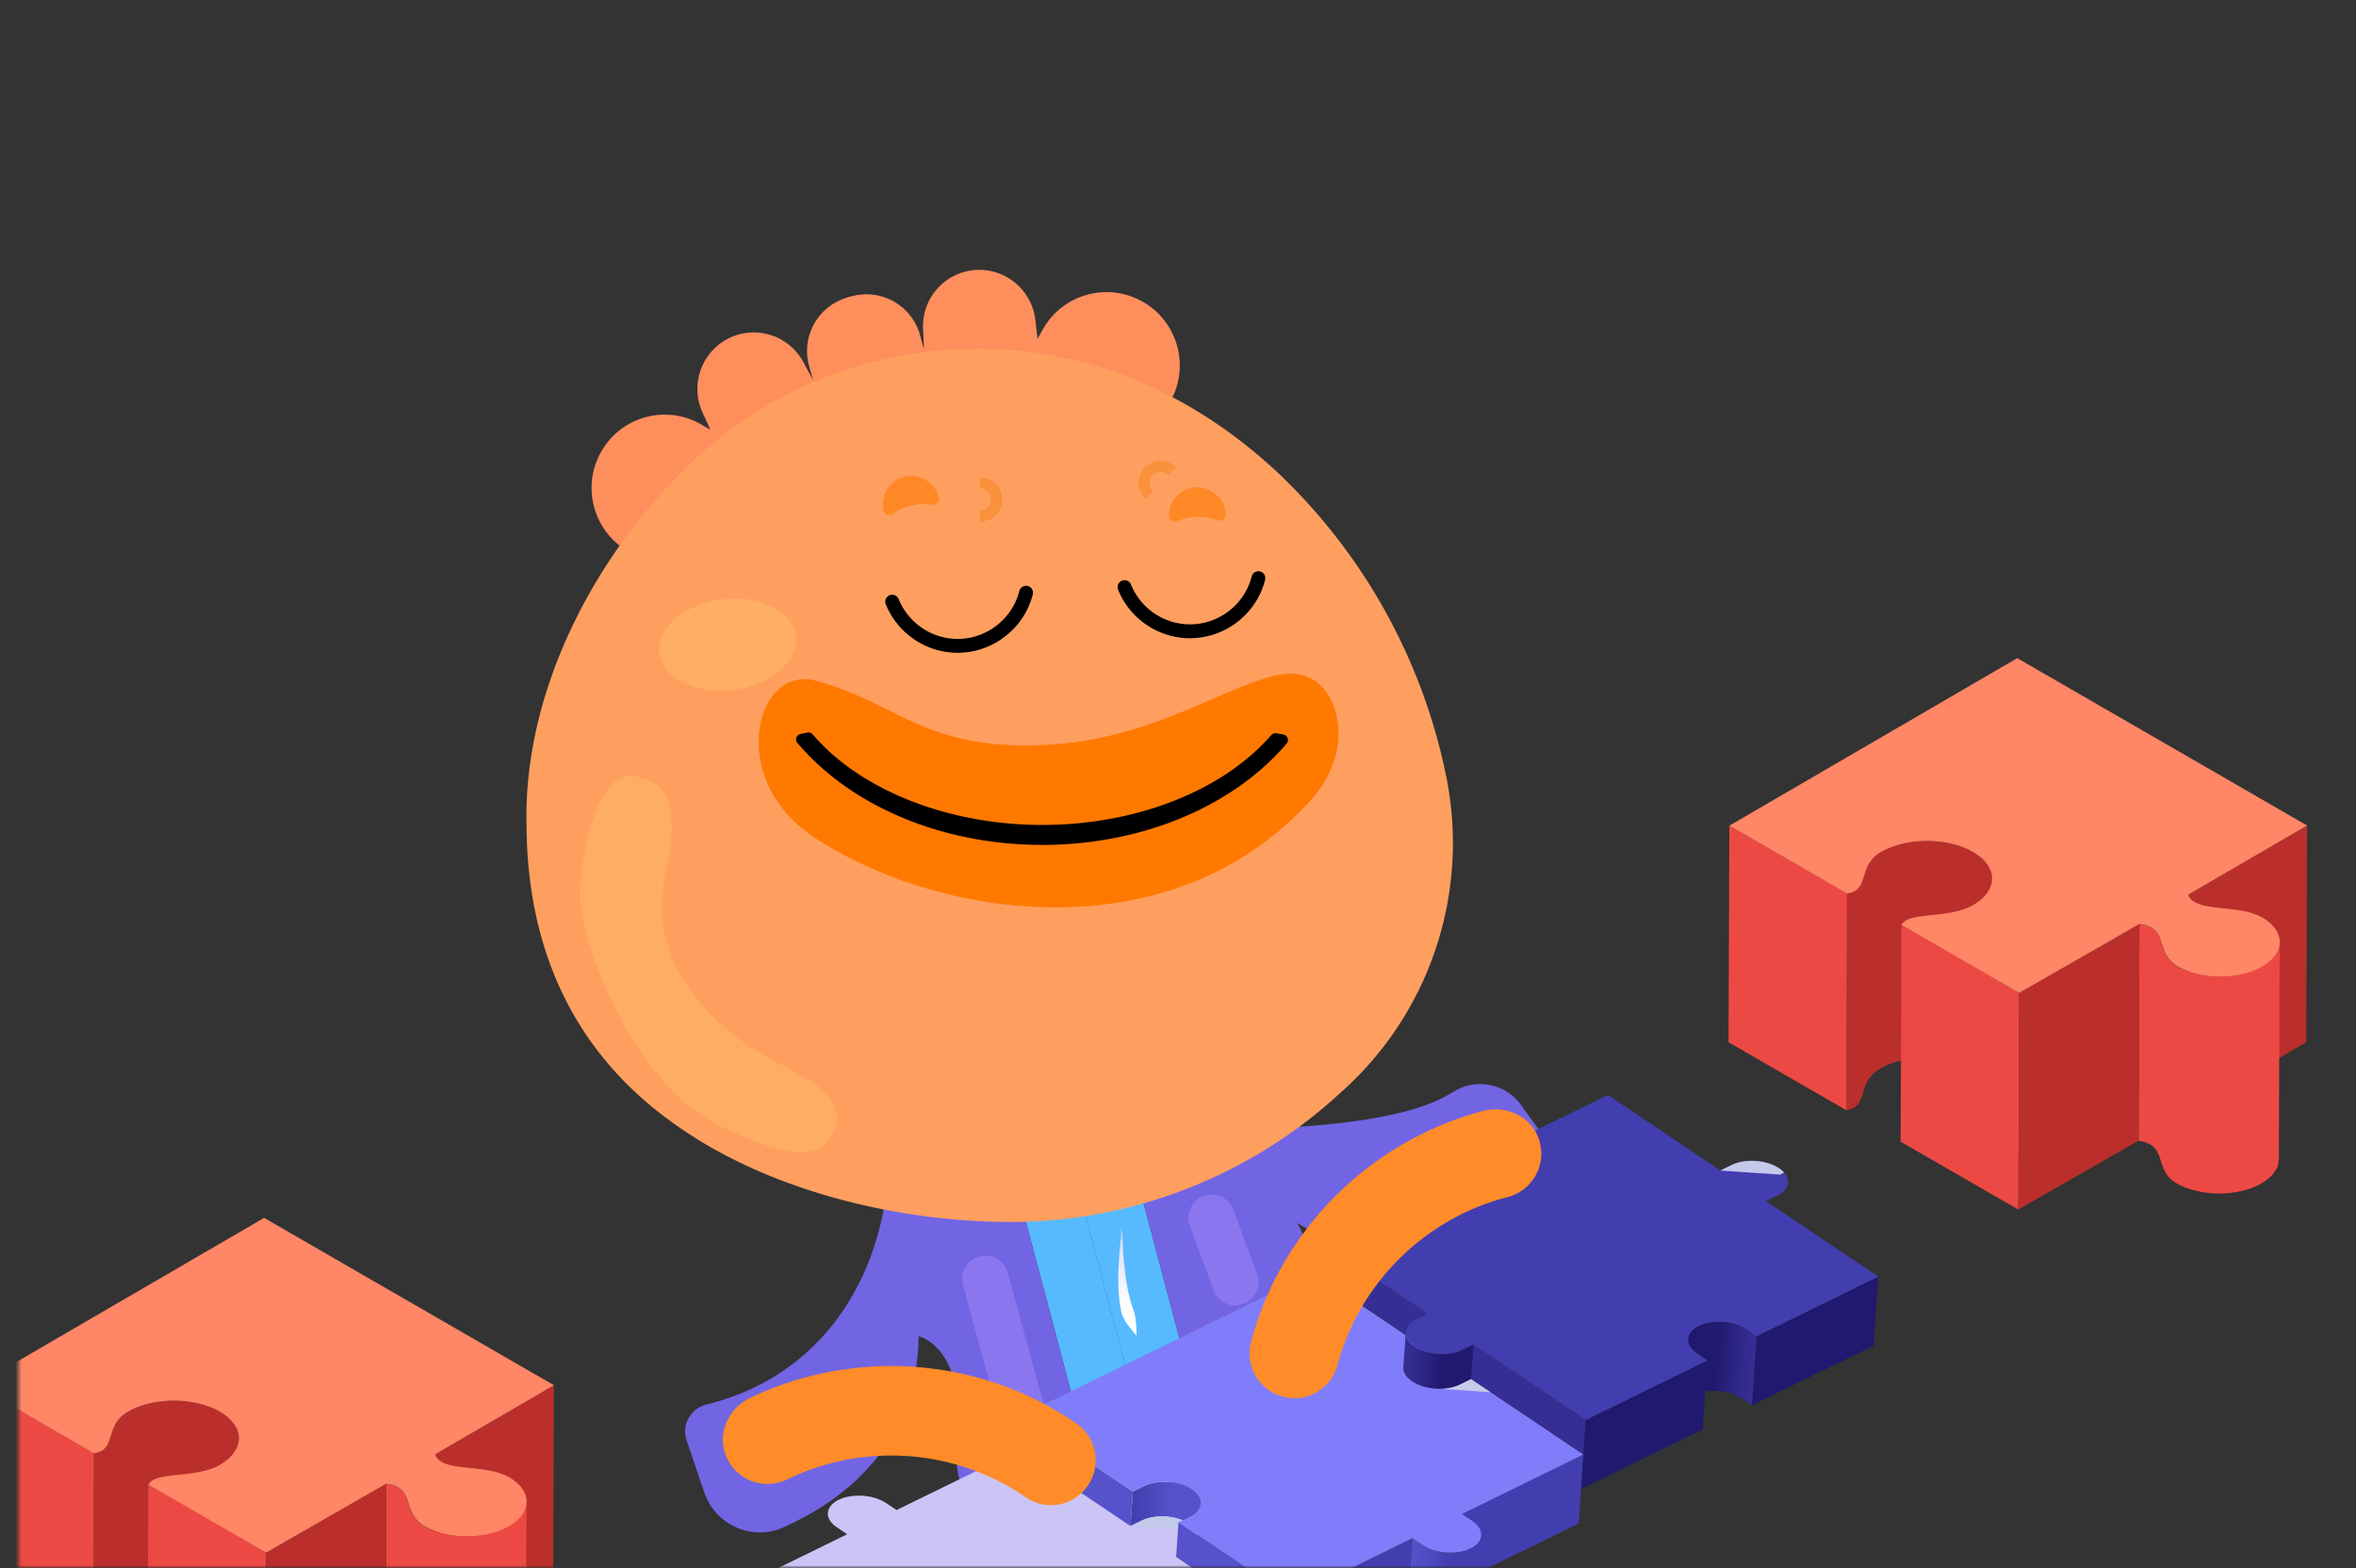 <svg xmlns="http://www.w3.org/2000/svg" width="383" height="255" fill="none"><rect width="100%" height="100%" fill="#333333" stroke="none"/><mask id="a" width="383" height="255" x="0" y="0" maskUnits="userSpaceOnUse" style="mask-type:alpha"><path fill="#D9D9D9" d="M0 0h383v255H0z"/></mask><g mask="url(#a)"><mask id="b" width="375" height="255" x="3" y="0" maskUnits="userSpaceOnUse" style="mask-type:alpha"><path fill="#E4DFFF" d="M3 29C3 12.984 15.984 0 32 0h317c16.016 0 29 12.984 29 29v226H3V29Z"/></mask><g mask="url(#b)"><path fill="#BA2F2B" d="m90.053 225.211-.144 35.236-19.318 11.238.129-35.25 19.333-11.224Zm-54.325 4.28a9.582 9.582 0 0 0-.775-.402c-.086-.043-.187-.072-.273-.115a6.374 6.374 0 0 0-.473-.201c-.03-.014-.058-.014-.087-.029-.057-.028-.129-.043-.186-.071-.215-.072-.416-.144-.646-.216-.072-.028-.143-.043-.215-.071-.043-.015-.1-.029-.144-.044-.086-.028-.186-.043-.273-.071a8.576 8.576 0 0 0-.66-.158l-.172-.043-.258-.043c-.187-.029-.373-.072-.56-.101-.072-.014-.143-.028-.23-.043-.086-.014-.172-.014-.244-.029-.172-.028-.358-.043-.53-.057-.087-.014-.173-.014-.245-.029-.072 0-.158-.014-.23-.014a6.751 6.751 0 0 0-.53-.029c-.087 0-.173-.014-.273-.014h-1.09c-.058 0-.116.014-.173.014l-.718.043c-.1.015-.186.015-.287.015-.043 0-.086.014-.129.014-.072.014-.144.014-.215.029-.244.028-.488.057-.732.1-.058.015-.13.015-.187.029-.029 0-.057.014-.086.014-.115.015-.23.043-.344.072-.201.043-.388.072-.589.129-.143.029-.273.072-.416.115-.187.043-.359.101-.546.158-.043.014-.086.014-.114.029-.216.071-.43.143-.632.229a.196.196 0 0 1-.086.029c-.23.086-.46.187-.674.287a11.44 11.44 0 0 0-.904.459c-.03.015-.072.043-.101.058-.015.014-.043.028-.058.043a7.185 7.185 0 0 0-.43.287c-.015.014-.043.029-.058.043a2.88 2.88 0 0 0-.387.33c-.014.014-.029.029-.043.029l-.058.057-.172.172-.086.086c-.057.072-.13.144-.186.216-.015.014-.03.028-.043.057l-.015.015c-.072.1-.143.186-.215.287a.303.303 0 0 1-.058.086l-.129.215c-.014.014-.014.029-.029.043-.014.014-.014.029-.014.043a3.345 3.345 0 0 0-.2.402c-.015.014-.015.043-.03.057-.057.144-.114.273-.172.417v.014c-.057.158-.115.316-.158.474v.014c-.057.158-.1.316-.143.474a4.191 4.191 0 0 0-.115.401c-.014.029-.014.043-.029.072-.043.129-.086.259-.129.373-.014.029-.014.058-.029.072a1.745 1.745 0 0 1-.1.244c-.014.014-.014.029-.029.058l-.129.258c-.014.014-.014.029-.029.057-.071.115-.129.216-.215.33l-.014.015a3.205 3.205 0 0 1-.216.229.31.31 0 0 1-.071.058.392.392 0 0 1-.086.072.442.442 0 0 1-.1.071c-.03.029-.073.043-.101.072-.029.029-.072.043-.115.072l-.172.086c-.03.014-.058.029-.1.043-.087.029-.173.072-.26.1-.014 0-.028.015-.057.015-.014 0-.043.014-.071.014-.072.029-.158.043-.23.072-.043.014-.086.014-.115.029-.086.014-.172.043-.258.057l-.13 35.236c.03 0 .058-.015.101-.015.058-.014.115-.028.158-.028.043-.015.086-.015.115-.029a1.05 1.05 0 0 0 .23-.072c.028 0 .043-.014.071-.014h.015c.014 0 .028-.015.043-.015a1.83 1.83 0 0 0 .258-.1c.029-.014.072-.029.1-.043l.173-.086c.014-.015.028-.015.043-.029.029-.014.043-.029.072-.043.028-.029.071-.043.1-.072a.483.483 0 0 1 .1-.072c.03-.028.058-.057.087-.071.014-.015.028-.015.028-.029.015-.014.015-.029.029-.029.072-.071.143-.143.215-.229l.015-.015c.086-.1.143-.215.215-.33 0-.014.014-.014.014-.028 0-.015.015-.015.015-.029l.129-.259c.014-.014.014-.028.028-.057.03-.072.072-.158.101-.23 0-.014.014-.028.014-.043 0-.014.015-.028.015-.043.043-.115.086-.244.129-.373.014-.029.014-.043.029-.072.043-.129.086-.258.114-.401.043-.158.1-.316.144-.474v-.014c.057-.158.1-.316.158-.474 0-.014 0-.014.014-.029.058-.129.115-.273.172-.416.015-.014.015-.043.03-.057.057-.13.128-.259.2-.402l.043-.086.13-.216c.014-.028.028-.057.057-.086.071-.1.129-.186.215-.287.014-.014.029-.043.057-.057a2.51 2.51 0 0 1 .187-.216l.086-.086.172-.172.086-.086c.115-.115.244-.215.388-.33a.182.182 0 0 1 .057-.043c.13-.101.273-.187.43-.287.058-.029.101-.072.159-.101.23-.129.473-.258.717-.373.058-.029.13-.057.187-.086.215-.101.445-.201.675-.287.028-.014.057-.029.086-.029.244-.1.502-.172.76-.258.173-.058.36-.101.546-.158.143-.043.272-.072.416-.115.187-.043.387-.086.588-.129l.431-.086c.057-.014.13-.014.187-.029.244-.043.488-.072.732-.1.071-.015.143-.015.215-.029.143-.014.273-.029.416-.029.244-.014.474-.043.718-.043.158 0 .301-.014.459-.014h.588c.158 0 .316 0 .488.014.173 0 .36.015.531.029l.489.043c.172.014.358.043.53.057.158.015.316.043.474.072.187.029.373.058.56.101l.43.086c.216.043.445.1.66.158.144.043.288.071.417.114.072.029.144.044.215.072l.646.215c.057.029.13.044.187.072.186.072.373.158.56.244.085.043.186.072.272.115.273.129.531.258.775.402 2.081 1.206 3.115 2.77 3.115 4.349l.129-35.236c-.029-1.593-1.062-3.172-3.129-4.377Z"/><path fill="#ED4944" d="m15.261 236.248-.129 35.25L-4 260.447l.13-35.236 19.131 11.037Zm70.328 8.213c-.014.101-.014.201-.029.316-.014.086-.043.172-.057.244-.029.1-.043.201-.086.287-.058.143-.115.287-.187.43-.014.029-.029.043-.043.072a7.373 7.373 0 0 1-.273.459c-.014.015-.028.044-.043.058-.1.129-.2.273-.315.402-.03.028-.043.057-.072.072-.13.143-.258.272-.416.401-.087.087-.201.158-.302.244a4.51 4.51 0 0 1-.617.445c-.13.086-.244.158-.373.244-.215.13-.43.23-.66.345l-.172.086c-.201.1-.417.186-.632.273-.029.014-.058.014-.072.028-.23.086-.46.158-.703.244-.158.058-.33.101-.502.144-.13.029-.259.072-.388.1-.172.043-.359.072-.531.115-.13.029-.258.058-.402.086-.057.015-.115.015-.172.029a9.148 9.148 0 0 1-.675.1c-.071.015-.129.015-.2.029-.13.014-.259.014-.388.029l-.66.043c-.144 0-.287.014-.417.014h-.53c-.144 0-.302 0-.446-.014-.172 0-.33-.014-.502-.029l-.445-.043c-.158-.014-.33-.029-.488-.057-.143-.015-.287-.043-.43-.058l-.517-.086c-.13-.029-.273-.057-.402-.086-.2-.043-.402-.1-.603-.143-.129-.029-.258-.072-.387-.101-.072-.014-.144-.043-.201-.057a7.605 7.605 0 0 1-.589-.201c-.057-.015-.115-.043-.172-.058l-.517-.215c-.086-.043-.172-.072-.244-.115a11.44 11.44 0 0 1-.717-.373c-1.751-1.019-2.196-2.411-2.584-3.646-.33-1.062-.66-2.066-1.75-2.698a3.55 3.55 0 0 0-.474-.229c-.015 0-.029-.015-.043-.029-.058-.029-.13-.043-.187-.058-.057-.028-.13-.043-.187-.057-.014 0-.028-.014-.043-.014-.129-.029-.258-.072-.387-.101h-.014c-.144-.028-.273-.057-.431-.072-.043 0-.086-.014-.13-.014l-.128 35.236a32 32 0 0 1 .545.086h.014c.158.028.302.072.43.115.073.014.13.043.188.057a3.715 3.715 0 0 1 .703.316c1.09.631 1.406 1.636 1.75 2.698.388 1.234.819 2.627 2.584 3.646.23.129.474.258.718.373.086.043.172.072.258.115.144.057.287.129.43.186.03.015.058.015.087.029a.773.773 0 0 0 .172.057 6.9 6.9 0 0 0 .589.201c.071.015.129.043.2.058l.13.043c.086.028.172.043.244.057.2.058.402.101.603.144.057.014.1.028.157.043.087.014.158.028.244.043l.517.086c.072.014.144.029.201.029.072.014.158.014.23.028.157.015.33.043.488.058.071.014.157.014.23.028.071 0 .143 0 .215.015.157.014.33.014.488.028.086 0 .172.015.244.015h1.004c.058 0 .1-.015.158-.015l.66-.043c.087-.014.173-.014.273-.014.043 0 .086-.014.13-.014.071 0 .128-.015.2-.029.23-.029.445-.057.675-.1.057-.015.115-.015.172-.029.029 0 .057-.015.086-.015.1-.014.215-.043.316-.071.172-.043.359-.072.53-.115.13-.029.26-.072.388-.101.173-.043.33-.086.503-.143.043-.014.072-.014.114-.029.201-.072.402-.129.589-.201.029-.014.057-.028.072-.028.215-.087.416-.173.631-.273l.173-.086c.23-.115.444-.216.66-.345.043-.028.086-.043.114-.072l.259-.172a4.65 4.65 0 0 0 .617-.445c.1-.086.201-.158.302-.244.014-.014.043-.028.057-.043.129-.115.244-.229.344-.359.029-.028.043-.057.072-.071.057-.072.13-.144.187-.216.043-.057.086-.114.129-.186.014-.015.029-.043.043-.058.072-.114.143-.215.215-.33a.415.415 0 0 0 .058-.115c.014-.028.028-.043.043-.071a3.89 3.89 0 0 0 .157-.359c.015-.014.015-.043.015-.057.029-.101.057-.201.086-.288.014-.071.043-.129.057-.2v-.058c.015-.1.03-.201.03-.316 0-.071.013-.129.028-.201v-.086l.129-35.235c.029.057.014.158 0 .258Zm-42.34 7.951-.144 35.236-19.132-11.037.144-35.25 19.132 11.051Z"/><path fill="#BA2F2B" d="m62.797 241.203-.144 35.236-19.548 11.209.144-35.236 19.548-11.209Z"/><path fill="#FF8666" d="M90.052 225.212 70.72 236.451c.216.574.56.932 1.063 1.22 1.09.631 2.827.818 4.664 1.004 2.124.215 4.55.474 6.301 1.479 3.803 2.195 3.832 5.769.043 7.98-3.789 2.196-9.96 2.196-13.764 0-1.751-1.019-2.196-2.412-2.584-3.646-.33-1.062-.66-2.067-1.75-2.698-.503-.287-1.12-.488-1.895-.574L43.25 252.425l-19.132-11.051c.56-1.149 2.497-1.35 4.937-1.608 2.239-.23 4.794-.502 6.717-1.622 4.105-2.382 4.076-6.258-.043-8.64-4.134-2.383-10.822-2.383-14.927 0-1.923 1.119-2.382 2.598-2.77 3.904-.43 1.406-.76 2.54-2.755 2.87l-19.132-11.051L42.933 198l47.12 27.212Z"/><path fill="#BA2F2B" d="m375.053 134.211-.144 35.236-19.318 11.238.129-35.25 19.333-11.224Zm-54.325 4.28a9.53 9.53 0 0 0-.775-.402c-.086-.043-.187-.072-.273-.115a6.565 6.565 0 0 0-.473-.201c-.029-.014-.058-.014-.087-.029-.057-.028-.129-.043-.186-.071-.215-.072-.416-.144-.646-.216-.072-.028-.143-.043-.215-.071-.043-.015-.101-.029-.144-.044-.086-.028-.186-.043-.272-.071a8.63 8.63 0 0 0-.661-.158l-.172-.043-.258-.043c-.187-.029-.373-.072-.56-.101-.072-.014-.144-.028-.23-.043-.086-.014-.172-.014-.244-.029-.172-.028-.358-.043-.531-.057-.086-.014-.172-.014-.244-.029-.071 0-.158-.014-.229-.014a6.772 6.772 0 0 0-.531-.029c-.086 0-.173-.014-.273-.014h-1.091c-.057 0-.115.014-.172.014l-.718.043c-.1.015-.186.015-.287.015-.043 0-.086.014-.129.014-.072.014-.143.014-.215.029-.244.028-.488.057-.732.1-.058.015-.129.015-.187.029-.029 0-.057.014-.086.014-.115.015-.23.043-.344.072-.201.043-.388.072-.589.129-.143.029-.273.072-.416.115-.187.043-.359.101-.545.158-.044.014-.087.014-.115.029a7.842 7.842 0 0 0-.632.229.196.196 0 0 1-.086.029 9.54 9.54 0 0 0-.674.287 11.563 11.563 0 0 0-.905.459c-.028.015-.071.043-.1.058-.015.014-.043.028-.058.043a7.142 7.142 0 0 0-.43.287c-.015.014-.043.029-.058.043a2.92 2.92 0 0 0-.387.33c-.014.014-.029.029-.043.029l-.058.057-.172.172-.086.086c-.057.072-.129.144-.186.216a.187.187 0 0 0-.044.057l-.014.015c-.072.1-.143.186-.215.287-.015.028-.029.057-.058.086l-.129.215c-.014.014-.014.029-.028.043-.015.014-.015.029-.015.043a3.505 3.505 0 0 0-.201.402c-.014.014-.014.043-.028.057-.058.144-.115.273-.173.417v.014c-.057.158-.115.316-.158.474v.014c-.057.158-.1.316-.143.474a4.313 4.313 0 0 0-.115.401c-.014.029-.014.043-.029.072-.043.129-.086.259-.129.373-.014.029-.014.058-.029.072a1.672 1.672 0 0 1-.1.244c-.014.014-.014.029-.029.058l-.129.258c-.014.014-.014.029-.029.057-.071.115-.129.216-.215.33l-.014.015a3.447 3.447 0 0 1-.215.229.349.349 0 0 1-.072.058.416.416 0 0 1-.086.072.445.445 0 0 1-.101.071c-.029.029-.072.043-.1.072-.029.029-.072.043-.115.072l-.172.086c-.029.014-.058.029-.101.043-.086.029-.172.072-.258.1-.015 0-.029.015-.058.015-.014 0-.043.014-.071.014-.072.029-.158.043-.23.072-.043.014-.086.014-.115.029-.086.014-.172.043-.258.057l-.129 35.236c.028 0 .057-.015.1-.015.058-.014.115-.028.158-.028.043-.015.086-.015.115-.029.086-.014.158-.043.229-.072.029 0 .044-.014.072-.014h.015c.014 0 .028-.015.043-.015.086-.028.172-.057.258-.1.029-.014.072-.029.1-.043l.173-.086c.014-.015.028-.015.043-.029.028-.014.043-.029.072-.043.028-.029.071-.043.1-.072a.508.508 0 0 1 .1-.072c.029-.028.058-.057.087-.071.014-.015.028-.015.028-.029.015-.014.015-.029.029-.029.072-.071.144-.143.215-.229l.015-.015c.086-.1.143-.215.215-.33 0-.014.014-.014.014-.028 0-.015.015-.015.015-.029l.129-.259c.014-.014.014-.028.028-.057.029-.072.072-.158.101-.23 0-.014.014-.028.014-.043 0-.014.015-.028.015-.043.043-.115.086-.244.129-.373.014-.029.014-.043.029-.072.043-.129.086-.258.114-.401.043-.158.101-.316.144-.474v-.014c.057-.158.1-.316.158-.474 0-.014 0-.014.014-.029.058-.129.115-.273.172-.416.015-.014.015-.043.029-.057.057-.13.129-.259.201-.402l.043-.086.129-.216c.015-.028.029-.057.058-.086.071-.1.129-.186.215-.287.014-.014.029-.043.057-.057.058-.072.115-.144.187-.216l.086-.086.172-.172.086-.086c.115-.115.244-.215.388-.33a.184.184 0 0 1 .057-.043c.129-.101.273-.187.431-.287.057-.029.1-.072.158-.101.229-.129.473-.258.717-.373.058-.029.13-.057.187-.086.215-.101.445-.201.675-.287.028-.014.057-.029.086-.029.244-.1.502-.172.76-.258.173-.058.359-.101.546-.158.143-.043.272-.072.416-.115.187-.043.387-.086.588-.129l.431-.086c.057-.014.129-.014.187-.029.244-.043.488-.072.732-.1.071-.015.143-.015.215-.029.143-.014.273-.029.416-.029.244-.014.474-.043.718-.043.158 0 .301-.014.459-.014h.588c.158 0 .316 0 .488.014.173 0 .359.015.531.029l.488.043c.173.014.359.043.532.057.157.015.315.043.473.072.187.029.373.058.56.101l.43.086c.216.043.445.1.661.158.143.043.287.071.416.114.072.029.143.044.215.072l.646.215c.057.029.129.044.187.072.186.072.373.158.559.244.087.043.187.072.273.115.273.129.531.258.775.402 2.081 1.206 3.115 2.77 3.115 4.349l.129-35.236c-.029-1.593-1.062-3.172-3.129-4.377Z"/><path fill="#ED4944" d="m300.261 145.248-.129 35.25L281 169.447l.129-35.236 19.132 11.037Zm70.328 8.213c-.014.101-.014.201-.029.316-.014.086-.043.172-.057.244-.029.1-.043.201-.086.287-.058.143-.115.287-.187.43-.014.029-.029.043-.043.072a7.095 7.095 0 0 1-.273.459c-.014.015-.028.044-.043.058-.1.129-.201.273-.315.402-.029.028-.043.057-.072.072a3.69 3.69 0 0 1-.416.401c-.086.087-.201.158-.302.244a4.575 4.575 0 0 1-.617.445c-.129.086-.244.158-.373.244-.215.13-.431.23-.66.345l-.173.086c-.2.1-.416.186-.631.273-.029.014-.057.014-.072.028-.229.086-.459.158-.703.244-.158.058-.33.101-.502.144-.13.029-.259.072-.388.1-.172.043-.359.072-.531.115-.129.029-.258.058-.402.086-.057.015-.115.015-.172.029a9.112 9.112 0 0 1-.675.1c-.071.015-.129.015-.201.029-.129.014-.258.014-.387.029l-.66.043c-.144 0-.287.014-.417.014h-.531c-.143 0-.301 0-.445-.014-.172 0-.33-.014-.502-.029l-.445-.043c-.158-.014-.33-.029-.488-.057-.143-.015-.287-.043-.43-.058l-.517-.086c-.129-.029-.273-.057-.402-.086-.201-.043-.402-.1-.603-.143-.129-.029-.258-.072-.387-.101-.072-.014-.144-.043-.201-.057a7.676 7.676 0 0 1-.589-.201c-.057-.015-.114-.043-.172-.058l-.517-.215c-.086-.043-.172-.072-.244-.115a11.26 11.26 0 0 1-.717-.373c-1.751-1.019-2.196-2.411-2.584-3.646-.33-1.062-.66-2.066-1.751-2.698a3.524 3.524 0 0 0-.473-.229c-.015 0-.029-.015-.043-.029-.058-.029-.13-.043-.187-.058-.057-.028-.129-.043-.187-.057-.014 0-.028-.014-.043-.014-.129-.029-.258-.072-.387-.101h-.014c-.144-.028-.273-.057-.431-.072-.043 0-.086-.014-.129-.014l-.129 35.236a32 32 0 0 1 .545.086h.014c.158.028.302.072.431.115.072.014.129.043.186.057a3.73 3.73 0 0 1 .704.316c1.091.631 1.406 1.636 1.751 2.698.387 1.234.818 2.627 2.583 3.646.23.129.474.258.718.373.086.043.172.072.258.115.144.057.287.129.431.186.029.015.057.015.086.029.057.029.115.043.172.057a6.9 6.9 0 0 0 .589.201c.071.015.129.043.201.058l.129.043c.086.028.172.043.244.057.201.058.402.101.603.144.057.014.1.028.157.043.087.014.158.028.244.043l.517.086c.072.014.144.029.201.029.072.014.158.014.23.028.158.015.33.043.488.058.071.014.158.014.229.028.072 0 .144 0 .216.015.157.014.33.014.488.028.086 0 .172.015.244.015h1.004c.058 0 .101-.015.158-.015l.66-.043c.086-.014.173-.014.273-.014.043 0 .086-.014.129-.014.072 0 .129-.015.201-.029.23-.029.445-.057.675-.1.057-.015.115-.015.172-.029.029 0 .057-.015.086-.015.101-.014.215-.043.316-.071.172-.043.359-.072.531-.115.129-.029.258-.072.387-.101.173-.043.33-.086.503-.143.043-.014.071-.014.115-.029.2-.072.401-.129.588-.201.029-.014.057-.028.072-.028.215-.087.416-.173.631-.273l.173-.086c.229-.115.444-.216.66-.345.043-.028.086-.043.115-.072l.258-.172c.115-.071.244-.158.344-.229.101-.072.187-.144.273-.216.101-.086.201-.158.301-.244.015-.014.044-.028.058-.043.129-.115.244-.229.344-.359.029-.028.043-.057.072-.071.058-.072.129-.144.187-.216.043-.057.086-.114.129-.186.014-.015.029-.043.043-.058.072-.114.143-.215.215-.33a.429.429 0 0 0 .058-.115c.014-.028.028-.043.043-.071.057-.115.114-.244.158-.359.014-.014.014-.043.014-.057.029-.101.057-.201.086-.288.014-.071.043-.129.057-.2v-.058c.015-.1.029-.201.029-.316 0-.071.014-.129.029-.201v-.086l.129-35.235c.029.057.014.158 0 .258Zm-42.34 7.951-.144 35.236-19.132-11.037.144-35.25 19.132 11.051Z"/><path fill="#BA2F2B" d="m347.797 150.203-.144 35.236-19.548 11.209.144-35.236 19.548-11.209Z"/><path fill="#FF8666" d="m375.052 134.212-19.332 11.239c.215.574.559.932 1.062 1.22 1.09.631 2.827.818 4.664 1.004 2.124.215 4.55.474 6.301 1.479 3.803 2.195 3.832 5.769.043 7.98-3.789 2.196-9.961 2.196-13.764 0-1.751-1.019-2.196-2.412-2.584-3.646-.33-1.062-.66-2.067-1.751-2.698-.502-.287-1.119-.488-1.894-.574l-19.548 11.209-19.132-11.051c.559-1.149 2.497-1.35 4.937-1.608 2.239-.23 4.794-.502 6.717-1.622 4.105-2.382 4.076-6.258-.043-8.64-4.134-2.383-10.822-2.383-14.927 0-1.923 1.119-2.382 2.598-2.77 3.904-.43 1.406-.76 2.54-2.755 2.87l-19.132-11.051L327.933 107l47.119 27.212Z"/><g clip-path="url(#c)"><path fill="#7265E3" d="M209.964 198.233c14.691 9.764 28.663 5.054 37.255-.033 5.044-2.985 6.434-9.657 3.017-14.425l-2.984-4.154c-2.567-3.574-7.481-4.408-11.176-2.012-9.426 6.141-34.206 6.092-44.335 6.092l18.215 14.524.008.008Z"/><path fill="#57BAFF" d="M181.759 180.03a67.101 67.101 0 0 0-10.334-1.374l13.727 51.691 9.238-2.764-12.631-47.553Z"/><path fill="#2A10AC" d="m175.407 231.157-3.671 3.205 4.194-1.259-.523-1.955v.009Zm13.89 14.76-.082-.319-.572.498c.22-.065.441-.114.662-.179h-.008Z"/><path fill="#57BAFF" d="m183.5 224.092-12.067-45.443a64.451 64.451 0 0 0-9.916.204l13.89 52.296.523 1.955 9.238-2.765-1.66-6.255-.008.008Z"/><path fill="#1E1E1E" d="m161.917 237.299 1.186 3.958 1.112-.335 7.513-6.559-9.819 2.936h.008Zm14.013-4.19-4.194 1.26-7.513 6.558 12.77-3.827-1.063-3.991Zm29.497-4.523-1.186-3.949-9.843 2.944 1.063 3.998 9.974-2.993h-.008Z"/><path fill="#E4DFFF" d="m185.16 230.348-9.238 2.764 1.062 3.99 9.239-2.764-.81-3.058-.253-.932Z"/><path fill="#E4DFFF" d="m194.398 227.582-9.238 2.764 1.063 3.991 9.238-2.756-1.063-3.999Z"/><path fill="#7265E3" d="M213.578 207.32c-1.905-14.867-16.09-23.936-31.811-27.289l14.282 53.792c1.145 4.318 6.582 5.823 9.697 2.634.024-.025.049-.041.065-.074 6.99-7.221 9.14-18.301 7.767-29.063Zm-53.558-28.297-15.958-.033c2.992 23.29-7.538 44.044-29.211 49.352-2.583.629-4.095 3.32-3.237 5.838l2.894 8.489c1.799 5.274 7.734 7.924 12.827 5.659 9.255-4.122 21.747-13.019 22.008-31.067 0 0 8.192 1.586 6.246 18.677-.768 6.747 4.374 12.668 11.16 12.774 1.218.016 2.493.016 3.81-.017 4.815-.114 8.265-4.685 7.03-9.338l-16.072-60.49c-.499.049-1.006.098-1.497.164v-.008Z"/><path fill="#AF8FFF" d="M200.489 212.216a3.791 3.791 0 0 1-3.32-2.781l-3.842-10.426a3.78 3.78 0 1 1 7.292-1.995l3.843 10.426a3.782 3.782 0 0 1-2.649 4.645c-.45.123-.891.155-1.324.123v.008Zm-33.364 26.102a3.79 3.79 0 0 1-3.319-2.781l-7.26-26.618a3.78 3.78 0 1 1 7.292-1.995l7.26 26.618a3.781 3.781 0 0 1-2.649 4.645c-.449.122-.891.155-1.324.122v.009Z" opacity=".4"/><path fill="#FF8E5D" d="m188.994 67.506-52.944 5.962-3.924-14.131a9.052 9.052 0 0 1 6.303-11.154 9.038 9.038 0 0 1 11.143 6.313l.63 2.265-.147-3.304a9.16 9.16 0 0 1 7.963-9.51c5.085-.655 9.728 3.01 10.301 8.112l.335 3.034.883-1.554c3.221-5.724 10.481-7.736 16.203-4.498 5.723 3.222 7.734 10.509 4.505 16.241l-1.243 2.208v.033-.008l-.008-.009Z"/><path fill="#FF8E5D" d="m104.444 90.959 48.456-22.17-3.385-12.184-.539-1.947c-1.341-4.833-6.32-7.654-11.143-6.313a9.052 9.052 0 0 0-6.304 11.155l.63 2.265-1.562-2.903a9.17 9.17 0 0 0-11.731-4.048c-4.701 2.069-6.794 7.589-4.66 12.258l1.267 2.78-1.553-.883c-5.715-3.254-12.967-1.243-16.204 4.498-3.246 5.716-1.226 12.986 4.505 16.24l2.207 1.244h.033v.008h-.025.008Z"/><path fill="#FF9F5F" fill-rule="evenodd" d="M158.712 56.688c19.254-.033 36.193 7.9 49.682 20.795a93.713 93.713 0 0 1 26.93 49.892c3.36 18.579-3.164 37.576-17.242 50.128a79.246 79.246 0 0 1-52.895 21.164c-20.046.131-41.482-5.545-56.214-16.413-15.001-10.9-23.291-26.961-23.381-48.231-.458-21.098 10.407-42.016 23.946-55.935 12.729-13.664 30.543-21.409 49.183-21.368v-.024l-.009-.008Z" clip-rule="evenodd"/><path fill="#FF7900" fill-rule="evenodd" d="M212.515 110.015c-7.448-3.14-21.166 9.747-41.58 11.031-20.422 1.284-24.494-6.607-38.327-10.385-9.597-2.617-14.707 15.733-.449 25.342 19.367 13.052 57.931 19.684 81.042-6.035 6.843-7.605 4.955-17.565-.662-19.945h-.016l-.008-.008Z" clip-rule="evenodd"/><path fill="#000" fill-rule="evenodd" d="M131.439 119.973c7.824 9.175 22.295 15.046 38.016 15.046 15.721 0 30.02-5.847 37.876-14.899.663.123.589.073 1.153.188-8.29 9.723-22.662 16.167-39.045 16.167-16.384 0-30.838-6.493-39.103-16.257.588-.139.507-.074 1.095-.237h.017l-.009-.008Z" clip-rule="evenodd"/><path fill="#000" d="M169.43 137.366c-16.13 0-31.009-6.199-39.797-16.576a.887.887 0 0 1-.172-.859.91.91 0 0 1 .646-.596c.302-.074.441-.099.58-.115.115-.016.213-.033.483-.114.335-.09.727.016.948.286 7.742 9.085 22.049 14.728 37.329 14.728 15.279 0 29.382-5.594 37.198-14.597a.898.898 0 0 1 .842-.295c.278.049.417.066.531.082.164.025.294.041.638.114.31.066.564.287.67.589a.893.893 0 0 1-.163.875c-8.797 10.32-23.652 16.478-39.733 16.478Z"/><path fill="#FF7900" d="m152.622 80.853-.025-.082c-.629-2.282-2.967-3.754-5.297-3.32a4.617 4.617 0 0 0-3.679 5.503v.017c.147.695.981.973 1.553.556a8.176 8.176 0 0 1 3.18-1.39 8.382 8.382 0 0 1 3.115-.082c.703.122 1.325-.507 1.153-1.203Zm46.624 2.795v-.082c-.139-2.363-2.125-4.285-4.488-4.342a4.622 4.622 0 0 0-4.742 4.62v.017c0 .711.76 1.161 1.406.867.981-.45 2.15-.704 3.393-.704a8.35 8.35 0 0 1 3.066.565c.67.261 1.406-.221 1.373-.94h-.008Z" opacity=".6"/><path fill="#000" d="m156.452 106.103-.318.02c-5.263.199-10.147-2.97-12.141-7.876a1.137 1.137 0 0 1 .62-1.472 1.137 1.137 0 0 1 1.472.62c1.638 4.036 5.642 6.636 9.965 6.472 4.537-.145 8.554-3.371 9.654-7.774a1.127 1.127 0 1 1 2.188.543c-1.324 5.269-5.997 9.126-11.44 9.467Zm37.77-2.367-.318.02c-5.263.198-10.147-2.97-12.142-7.876a1.139 1.139 0 0 1 .621-1.472 1.137 1.137 0 0 1 1.472.62c1.637 4.035 5.642 6.636 9.965 6.472 4.537-.145 8.554-3.371 9.654-7.775a1.127 1.127 0 1 1 2.188.543c-1.324 5.27-5.998 9.127-11.44 9.468Z"/><path fill="#FFCE6B" d="M129.387 103.373c.507 4.056-4.038 7.99-10.162 8.783-6.123.769-11.502-1.881-12.034-5.937-.523-4.056 4.039-7.99 10.162-8.783 6.124-.793 11.503 1.881 12.034 5.937Z" opacity=".3"/><path fill="#FFAD63" fill-rule="evenodd" d="M103.553 126.302c1.692.654 8.094.237 4.57 15.979-3.613 16.118 11.061 26.912 17.921 30.339 7.112 3.565 10.946 6.215 9.761 10.385-1.185 4.179-4.219 7.139-18.673.106-14.462-7.016-23.553-30.976-22.793-39.072 1.693-18.023 7.514-18.424 9.23-17.77l-.024.025.008.008Z" clip-rule="evenodd"/><path fill="#F9913D" d="M186.182 81.12a3.613 3.613 0 0 1-.082-5.102 3.612 3.612 0 0 1 5.102-.082l-1.251 1.292a1.806 1.806 0 0 0-2.551.041 1.807 1.807 0 0 0 .041 2.552l-1.251 1.292-.008.008Zm-26.848 3.682v-1.8a1.799 1.799 0 0 0 0-3.597v-1.8a3.612 3.612 0 0 1 3.605 3.607 3.612 3.612 0 0 1-3.605 3.606v-.016Z"/><path fill="#FACFA7" d="M190.375 226.542c.118 9.533.773 18.662.254 26.275-.594 8.716-2.734 17.789-3.323 25.086-.071 2.244-2.734 3.826-3.672 1.776-.004-.658.359-1.457.313-2.419-.275-5.602-1.594-14.281.501-21.363-1.556-9.683-6.827-21.876-5.418-29.294 2.854-1.201 9.28-.895 11.345-.061Z"/><path fill="#FACFA7" d="M184.88 230.251c-.595 8.722-1.165 18.487-1.685 26.101-.594 8.715-2.212 17.61-2.802 24.904-.074 2.244-2.734 3.827-3.675 1.779-.001-.657.363-1.46.313-2.422-.274-5.602-1.591-14.277.502-21.36-1.554-9.683-4.269-19.957-1.598-29.543 2.865-1.18 6.882-.273 8.945.541Z"/><path fill="url(#d)" d="M184.755 217.118c-1.331-1.434-2.244-2.781-2.468-3.831-.685-3.157-.587-7.242-.077-11.878a4.166 4.166 0 0 0-.114-1.847c.264.567.395 1.186.383 1.81.178 4.659.683 8.717 1.826 11.741.472 1.224.45 4.005.45 4.005Z" style="mix-blend-mode:multiply"/><path fill="url(#e)" d="M193.72 242.123c-2.048-1.374-5.506-1.61-7.722-.526l-1.828.9-.766 11.226 1.832-.897c1.675-.822 4.057-.886 6.006-.277l.345-5.067 1.832-.9c2.209-1.084 2.345-3.081.301-4.459Z"/><path fill="#CCC4F7" d="m191.395 276.205-1.692-1.136 19.765-9.684-18.27-12.288 1.832-.9c2.215-1.084 2.351-3.081.303-4.456-2.047-1.374-5.506-1.613-7.721-.526l-1.824.884-18.267-12.275-19.775 9.68-1.693-1.137c-2.047-1.377-5.506-1.613-7.721-.526-2.216 1.087-2.352 3.081-.304 4.455l1.692 1.141-19.765 9.68 43.966 29.539 19.76-9.668 1.693 1.137c2.047 1.378 5.506 1.614 7.722.527 2.215-1.087 2.344-3.082.299-4.447Z"/><path fill="#5652CC" d="m183.781 248.109-18.268-12.274.383-5.616 18.268 12.277-.383 5.613Z"/><path fill="#C4CAE9" d="M194.155 248.452a4.228 4.228 0 0 0-.821-.713c-2.048-1.378-5.503-1.614-7.722-.527l-1.824.884 9.722.663.645-.307Z" style="mix-blend-mode:multiply"/><path fill="#5652CC" d="m209.466 265.372-18.268-12.275.383-5.613 18.267 12.275-.382 5.613Z"/><path fill="#423EAF" d="m236.873 257.371 19.769-9.68.765-11.226-19.768 9.681-.766 11.225Zm-27.79 13.617 19.765-9.684.765-11.226-19.765 9.681-.765 11.229Z"/><path fill="url(#f)" d="M239.044 251.742c-2.219 1.086-5.674.851-7.722-.527l-1.696-1.137-.765 11.226 1.695 1.14c2.048 1.375 5.503 1.61 7.722.527 1.121-.551 1.707-1.332 1.749-2.15l.762-11.171c-.08.796-.664 1.554-1.745 2.092Z"/><path fill="#807DFB" d="m239.347 247.289-1.696-1.137 19.765-9.681-18.28-12.285-1.831.897c-2.219 1.086-5.674.851-7.721-.527-2.048-1.378-1.912-3.372.303-4.456l1.832-.899-18.267-12.275-47.569 23.293 18.287 12.279 1.831-.897c2.219-1.087 5.675-.851 7.722.527 2.047 1.378 1.911 3.372-.304 4.456l-1.832.899 18.268 12.275 19.765-9.681 1.696 1.137c2.047 1.378 5.506 1.614 7.721.527 2.216-1.087 2.345-3.082.31-4.452Z"/><path fill="#C4CAE9" d="m239.136 224.186-1.831.896a7.825 7.825 0 0 1-3.832.665l8.892.607-3.229-2.168Z" style="mix-blend-mode:multiply"/><path fill="#362E94" d="m231.722 219.203-18.27-12.278.382-5.613 18.271 12.275-.383 5.616Zm25.685 17.262-18.271-12.278.383-5.613 18.271 12.275-.383 5.616Z"/><path fill="url(#g)" d="M229.966 218.942c2.048 1.378 5.506 1.614 7.722.527l1.831-.897-.383 5.613-1.831.9c-2.215 1.084-5.674.848-7.722-.527-1.036-.698-1.513-1.551-1.444-2.368l.379-5.557c-.042.798.437 1.629 1.448 2.309Z"/><path fill="url(#h)" d="M276.163 215.572c2.219-1.087 5.674-.851 7.725.527l1.692 1.137-.765 11.226-1.693-1.137c-1.548-1.042-3.899-1.429-5.913-1.086l.346-5.071-1.696-1.14c-2.044-1.374-1.908-3.372.304-4.456Z"/><path fill="#20196F" d="m284.815 228.465 19.765-9.684.765-11.226-19.765 9.68-.765 11.23Zm-27.791 13.613 19.765-9.684.766-11.226-19.765 9.681-.766 11.229Z"/><path fill="#362E94" d="M231.907 190.492c-.97-.654-1.445-1.445-1.446-2.211l-.344 5.054 3.483-1.707-1.693-1.136Z"/><path fill="#423EAF" d="m277.555 221.166-1.696-1.14c-2.047-1.375-1.911-3.372.304-4.456 2.215-1.084 5.674-.851 7.722.527l1.696 1.137 19.765-9.681-18.268-12.278 1.832-.899c2.215-1.084 2.351-3.082.304-4.456-2.048-1.375-5.503-1.614-7.722-.527l-1.831.897-18.268-12.275-19.768 9.684-1.693-1.13c-2.051-1.375-5.506-1.611-7.722-.527-2.215 1.084-2.351 3.081-.304 4.459l1.693 1.137-19.765 9.684 18.288 12.266-1.835.899c-2.215 1.084-2.352 3.081-.304 4.459 2.047 1.378 5.503 1.61 7.721.527l1.832-.9 18.27 12.278 19.765-9.684-.016-.001Z"/><path fill="#C4CAE9" d="M290.035 190.645a4.052 4.052 0 0 0-.822-.713c-2.048-1.375-5.503-1.61-7.718-.526l-1.835.899 9.722.663.653-.323Z" style="mix-blend-mode:multiply"/></g><path fill="#FF8C28" d="M169.628 228.185c-14.789-7.785-32.562-8.12-47.654-.932-3.434 1.635-5.338 5.536-4.071 9.118a7.277 7.277 0 0 0 10.055 4.154c11.021-5.365 24.069-5.16 34.893.54a38.054 38.054 0 0 1 3.957 2.396c3.066 2.118 7.251 1.472 9.63-1.391 2.731-3.287 2.061-8.226-1.463-10.647a52.228 52.228 0 0 0-5.355-3.23l.008-.008Zm35.728-15.973c6.222-15.512 19.544-27.283 35.697-31.585 3.675-.978 7.653.759 9.008 4.308a7.278 7.278 0 0 1-4.968 9.68c-11.87 3.053-21.677 11.662-26.23 23.017a38.381 38.381 0 0 0-1.462 4.388c-.963 3.6-4.57 5.82-8.236 5.181-4.21-.735-6.9-4.932-5.784-9.059a52.25 52.25 0 0 1 1.987-5.93h-.012Z"/></g></g><defs><linearGradient id="d" x1="182.836" x2="184.015" y1="216.987" y2="199.693" gradientUnits="userSpaceOnUse"><stop offset=".26" stop-color="#fff"/><stop offset="1" stop-color="#D3D8F2"/></linearGradient><linearGradient id="e" x1="183.847" x2="194.929" y1="247.138" y2="247.894" gradientUnits="userSpaceOnUse"><stop stop-color="#423EAF"/><stop offset=".27" stop-color="#4A46BA"/><stop offset=".57" stop-color="#5652CC"/></linearGradient><linearGradient id="f" x1="229.205" x2="240.287" y1="256.069" y2="256.825" gradientUnits="userSpaceOnUse"><stop stop-color="#5652CC"/><stop offset=".27" stop-color="#4E4AC1"/><stop offset=".57" stop-color="#423EAF"/></linearGradient><linearGradient id="g" x1="239.302" x2="228.22" y1="221.759" y2="221.004" gradientUnits="userSpaceOnUse"><stop offset=".43" stop-color="#20196F"/><stop offset=".78" stop-color="#302889"/><stop offset="1" stop-color="#362E94"/></linearGradient><linearGradient id="h" x1="285.264" x2="274.182" y1="221.878" y2="221.122" gradientUnits="userSpaceOnUse"><stop stop-color="#362E94"/><stop offset=".22" stop-color="#302889"/><stop offset=".57" stop-color="#20196F"/></linearGradient><clipPath id="c"><path fill="#fff" d="M36 31h305.168v268H36z"/></clipPath></defs></svg>